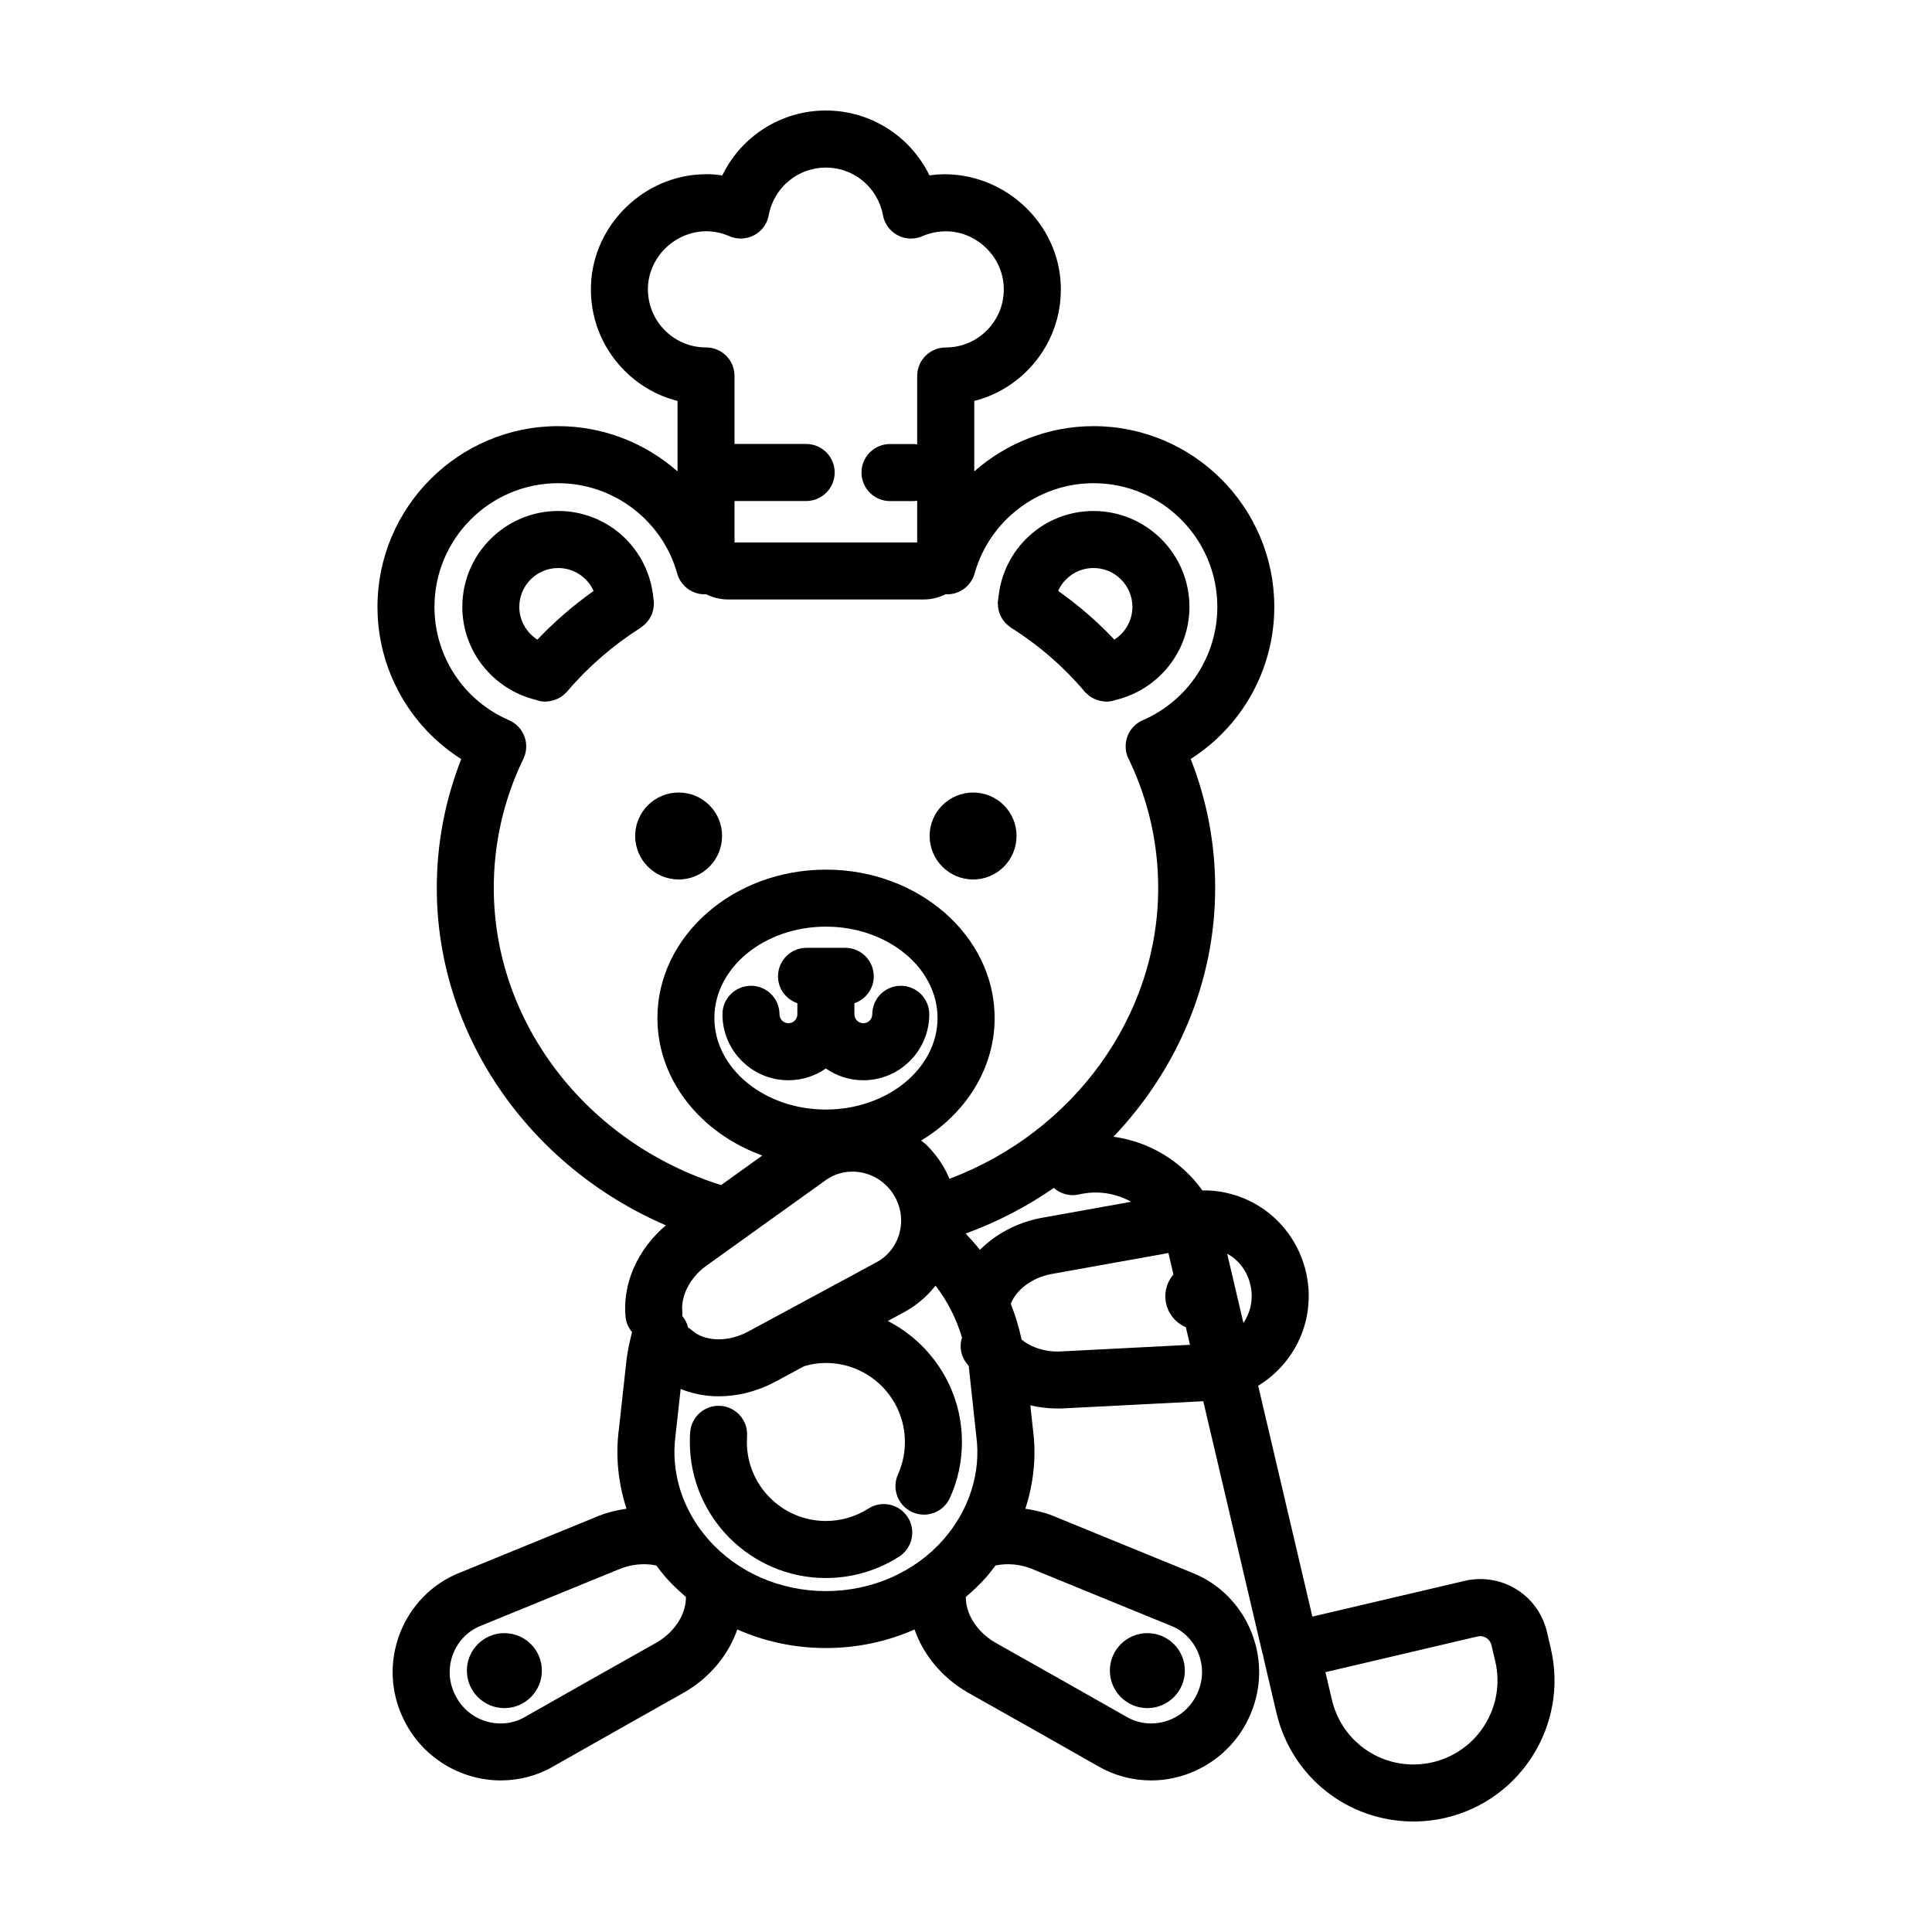 <?xml version="1.0" encoding="UTF-8"?>
<!-- Uploaded to: ICON Repo, www.iconrepo.com, Generator: ICON Repo Mixer Tools -->
<svg fill="#000000" width="800px" height="800px" version="1.1" viewBox="144 144 512 512" xmlns="http://www.w3.org/2000/svg">
 <g>
  <path d="m314.01 310.18c0.223-0.152 0.422-0.316 0.625-0.492 0.18-0.156 0.363-0.309 0.527-0.48 0.168-0.172 0.312-0.359 0.465-0.551 0.156-0.195 0.312-0.387 0.449-0.594 0.133-0.203 0.238-0.414 0.348-0.625 0.109-0.215 0.227-0.43 0.316-0.656 0.09-0.227 0.156-0.465 0.227-0.699 0.07-0.238 0.137-0.469 0.188-0.707 0.047-0.227 0.066-0.457 0.086-0.695 0.023-0.273 0.047-0.539 0.047-0.812 0-0.086 0.02-0.172 0.016-0.258-0.004-0.145-0.051-0.277-0.059-0.422-0.023-0.258-0.055-0.516-0.109-0.77-1.219-12.984-12.012-23.008-25.199-23.008-14.016 0-25.418 11.402-25.418 25.418 0 11.703 8.105 21.824 19.398 24.621 0.07 0.023 0.137 0.035 0.207 0.059 0.328 0.074 0.625 0.211 0.957 0.277 0.492 0.102 0.984 0.145 1.473 0.145 0.016 0 0.035-0.012 0.051-0.012 0.754-0.004 1.496-0.16 2.215-0.387 0.156-0.051 0.309-0.09 0.465-0.152 0.684-0.266 1.336-0.621 1.93-1.094 0.105-0.082 0.188-0.18 0.289-0.273 0.277-0.242 0.559-0.469 0.801-0.754 5.551-6.531 12.117-12.227 19.52-16.93 0.059-0.035 0.113-0.094 0.188-0.148zm-27.594 3.332c-2.906-1.859-4.797-5.082-4.797-8.676 0-5.684 4.621-10.305 10.305-10.305 4.18 0 7.777 2.484 9.383 6.074-5.402 3.84-10.387 8.156-14.891 12.906z"/>
  <path d="m408.48 304.69c0.023 0.238 0.047 0.473 0.09 0.711 0.047 0.238 0.117 0.465 0.18 0.695 0.07 0.238 0.141 0.473 0.23 0.707 0.09 0.223 0.203 0.434 0.316 0.648 0.109 0.211 0.223 0.422 0.352 0.625 0.137 0.207 0.293 0.398 0.449 0.594 0.152 0.188 0.301 0.371 0.469 0.551 0.16 0.168 0.344 0.324 0.523 0.473 0.207 0.176 0.414 0.344 0.637 0.492 0.074 0.051 0.137 0.121 0.215 0.172 7.387 4.656 13.941 10.344 19.477 16.898 0.246 0.293 0.535 0.523 0.816 0.77 0.102 0.086 0.18 0.188 0.281 0.266 0.594 0.473 1.246 0.828 1.934 1.094 0.156 0.059 0.309 0.105 0.469 0.156 0.719 0.227 1.461 0.383 2.211 0.387 0.02 0 0.035 0.012 0.055 0.012 0.484 0 0.973-0.047 1.465-0.145 0.328-0.066 0.621-0.195 0.941-0.273 0.074-0.023 0.145-0.035 0.223-0.066 11.297-2.781 19.402-12.906 19.402-24.621 0-14.016-11.402-25.418-25.418-25.418-13.199 0-23.996 10.035-25.207 23.027-0.051 0.246-0.082 0.5-0.105 0.746-0.012 0.145-0.055 0.277-0.059 0.422-0.004 0.098 0.016 0.18 0.016 0.277-0.004 0.273 0.016 0.535 0.039 0.801zm25.316-10.16c5.684 0 10.305 4.621 10.305 10.305 0 3.594-1.883 6.812-4.781 8.672-4.504-4.769-9.488-9.09-14.902-12.914 1.609-3.586 5.203-6.062 9.379-6.062z"/>
  <path d="m382.72 405.24c-4.176 0-7.559 3.379-7.559 7.559 0 1.305-1.062 2.367-2.367 2.367-1.305 0-2.367-1.062-2.367-2.367v-2.934c2.973-1.02 5.129-3.805 5.129-7.125 0-4.176-3.379-7.559-7.559-7.559h-10.258c-4.176 0-7.559 3.379-7.559 7.559 0 3.32 2.152 6.106 5.129 7.125v2.934c0 1.305-1.062 2.367-2.367 2.367-1.305 0-2.367-1.062-2.367-2.367 0-4.176-3.379-7.559-7.559-7.559-4.176 0-7.559 3.379-7.559 7.559 0 9.637 7.844 17.48 17.48 17.48 3.688 0 7.106-1.164 9.926-3.117 2.82 1.961 6.238 3.117 9.926 3.117 9.637 0 17.48-7.844 17.48-17.48 0.004-4.176-3.379-7.559-7.551-7.559z"/>
  <path d="m335.36 365.53c0-6.363-5.141-11.504-11.496-11.504-6.359 0-11.539 5.141-11.539 11.504s5.18 11.539 11.539 11.539 11.496-5.18 11.496-11.539z"/>
  <path d="m401.9 377.07c6.363 0 11.496-5.18 11.496-11.539s-5.141-11.504-11.496-11.504c-6.359 0-11.539 5.141-11.539 11.504 0.004 6.363 5.176 11.539 11.539 11.539z"/>
  <path d="m458 586.73c0 5.488-4.445 9.938-9.934 9.938s-9.938-4.449-9.938-9.938c0-5.484 4.449-9.934 9.938-9.934s9.934 4.449 9.934 9.934"/>
  <path d="m287.6 586.73c0 5.488-4.445 9.938-9.934 9.938-5.488 0-9.938-4.449-9.938-9.938 0-5.484 4.449-9.934 9.938-9.934 5.488 0 9.934 4.449 9.934 9.934"/>
  <path d="m374.13 543.79c-3.359 2.144-7.254 3.285-11.266 3.285-11.547 0-20.938-9.391-20.938-20.938 0-0.504 0.016-1.008 0.051-1.5 0.293-4.16-2.848-7.773-7.012-8.066-4.152-0.301-7.769 2.848-8.066 7.012-0.055 0.84-0.086 1.691-0.086 2.555 0 19.879 16.172 36.051 36.051 36.051 6.902 0 13.613-1.961 19.406-5.668 3.516-2.246 4.543-6.922 2.297-10.438-2.246-3.519-6.922-4.547-10.438-2.293z"/>
  <path d="m553.96 576.48c-1.941-8.246-9.203-14.012-17.668-14.012-1.395 0-2.797 0.16-4.16 0.484l-40.34 9.465-14.359-61.168c7.078-4.332 12.184-11.766 13.199-20.477 0.266-2.281 0.266-4.523 0.004-6.555-0.887-7.742-4.984-14.816-11.246-19.41-4.922-3.602-10.855-5.438-16.75-5.336-5.531-7.766-14.09-12.934-23.555-14.223 16.836-17.688 26.949-41.035 26.949-65.914 0-11.82-2.203-23.285-6.488-34.195 13.648-8.699 22.156-23.805 22.156-40.305 0-26.414-21.492-47.902-47.902-47.902-11.922 0-23.07 4.473-31.613 11.992v-18.672c5.453-1.375 10.414-4.254 14.43-8.422 5.805-6.031 8.82-13.965 8.5-22.344-0.613-15.949-14.105-29.094-30.496-29.312-1.449 0-2.887 0.105-4.309 0.309-5-10.309-15.531-17.195-27.449-17.195-11.926 0-22.465 6.891-27.449 17.207-1.516-0.211-2.863-0.398-4.719-0.316-15.973 0.211-29.461 13.359-30.078 29.305-0.316 8.383 2.699 16.32 8.504 22.348 4.012 4.172 8.977 7.043 14.43 8.418v18.676c-8.539-7.516-19.699-11.992-31.613-11.992-26.414 0-47.902 21.492-47.902 47.902 0 16.547 8.523 31.66 22.199 40.328-4.277 10.902-6.481 22.359-6.481 34.168 0 38.785 24.359 73.727 60.711 89.395-7.496 6.34-11.578 15.477-10.672 24.41 0.145 1.441 0.801 2.766 1.703 3.898-0.578 2.309-1.113 4.644-1.438 7.144l-2.039 18.5c-0.945 7.109-0.207 14.316 2.012 21.148-2.469 0.371-4.926 0.926-7.309 1.875l-36.914 15.098c-7.184 2.828-12.941 8.645-15.789 15.965-2.922 7.508-2.578 15.637 0.945 22.879 4.734 9.836 14.836 16.188 25.734 16.188 4.938 0 9.766-1.289 13.887-3.691l1.285-0.73c11.16-6.324 22.32-12.652 33.625-19 6.801-3.977 11.609-9.992 13.895-16.582 7.246 3.203 15.234 4.922 23.484 4.922 8.254 0 16.242-1.715 23.488-4.918 2.297 6.59 7.129 12.625 14 16.641 11.203 6.293 22.371 12.621 33.539 18.953l1.184 0.672c4.195 2.445 9.023 3.734 13.961 3.734 10.891 0 20.992-6.352 25.715-16.156 3.547-7.266 3.883-15.402 0.969-22.902-2.848-7.32-8.605-13.141-15.695-15.93l-37.086-15.168c-2.332-0.926-4.766-1.473-7.219-1.844 2.215-6.805 2.953-13.965 2.016-20.984l-0.691-6.41c2.344 0.539 4.785 0.832 7.289 0.832 0.457 0 0.926-0.012 1.391-0.031l37.145-1.898 15.703 66.895c0.031 0.125 0.109 0.227 0.152 0.348 0.031 0.211 0.035 0.43 0.086 0.641l3.441 14.66c3.973 16.98 18.918 28.832 36.328 28.832 2.867 0 5.75-0.332 8.559-0.992 20.047-4.711 32.531-24.852 27.824-44.906zm-78.332-90.441c0.117 0.91 0.109 1.906-0.012 2.973-0.242 2.062-1.004 3.941-2.098 5.578l-4.301-18.32c0.414 0.238 0.84 0.438 1.23 0.727 2.918 2.141 4.758 5.312 5.18 9.043zm-71.941-10.816c-1.18-1.5-2.457-2.926-3.789-4.312 8.41-3.074 16.242-7.16 23.371-12.098 1.777 1.578 4.258 2.301 6.734 1.719 4.719-1.102 9.562-0.367 13.785 1.949l-23.957 4.301c-6.398 1.234-11.984 4.285-16.145 8.441zm-27.516 3.348-34.059 18.395c-5.32 2.785-11.41 2.602-14.812-0.469-0.297-0.266-0.625-0.469-0.945-0.68-0.281-1.125-0.785-2.176-1.531-3.059 0.02-0.449 0.039-0.898-0.02-1.34-0.332-4.203 2.141-8.879 6.297-11.922l9.809-7.031c0.035-0.023 0.074-0.051 0.109-0.082l21.699-15.551c4.836-3.586 11.801-2.996 16.188 1.367 0.766 0.762 1.391 1.535 1.918 2.414 1.934 3.094 2.481 6.715 1.531 10.203-0.906 3.352-3.129 6.164-6.184 7.754zm-13.309-40.531c-16.293 0-29.547-10.883-29.547-24.254 0-13.352 13.254-24.215 29.547-24.215 16.312 0 29.59 10.863 29.59 24.215 0 13.371-13.277 24.254-29.59 24.254zm-42.855-206.69c-2.926-3.043-4.449-7.047-4.289-11.285 0.312-8.039 7.117-14.672 15.391-14.777 2.121 0 4.195 0.434 6.156 1.293 2.109 0.926 4.539 0.836 6.586-0.246 2.039-1.082 3.473-3.043 3.883-5.32 1.336-7.305 7.695-12.609 15.129-12.609 7.43 0 13.789 5.305 15.125 12.617 0.414 2.273 1.848 4.231 3.883 5.32 2.039 1.082 4.465 1.176 6.586 0.246 1.961-0.855 4.027-1.293 6.359-1.293h0.012c8.062 0.105 14.867 6.734 15.176 14.777 0.168 4.238-1.359 8.242-4.289 11.285-2.934 3.043-6.871 4.727-11.094 4.727-4.176 0-7.559 3.379-7.559 7.559v18.129c-0.328-0.047-0.656-0.102-0.996-0.102h-6.203c-4.176 0-7.559 3.379-7.559 7.559 0 4.176 3.379 7.559 7.559 7.559h6.203c0.344 0 0.672-0.055 0.996-0.102v11.074h-48.406v-10.988h18.984c4.176 0 7.559-3.379 7.559-7.559 0-4.176-3.379-7.559-7.559-7.559h-18.984v-18.027c0-4.176-3.379-7.559-7.559-7.559-4.223 0-8.16-1.676-11.09-4.719zm-45.152 147.99c0-11.945 2.641-23.469 7.848-34.254 1.812-3.758 0.238-8.277-3.523-10.09-0.105-0.051-0.215-0.07-0.324-0.117l0.016-0.031c-11.992-5.168-19.734-16.941-19.734-30.008 0-18.082 14.707-32.789 32.789-32.789 14.629 0 27.598 9.836 31.527 23.914l0.02-0.004c0.02 0.07 0.02 0.145 0.047 0.223 1.008 3.238 3.988 5.316 7.215 5.316 0.105 0 0.215-0.047 0.324-0.051 1.777 0.875 3.754 1.414 5.871 1.414h51.879c2.117 0 4.09-0.539 5.871-1.414 0.105 0.004 0.215 0.051 0.324 0.051 3.219 0 6.207-2.074 7.215-5.316 0.023-0.07 0.023-0.145 0.047-0.223l0.02 0.004c3.93-14.082 16.898-23.914 31.527-23.914 18.082 0 32.789 14.707 32.789 32.789 0 13.004-7.719 24.762-19.664 29.988-2.727 1.137-4.629 3.828-4.629 6.973 0 1.355 0.359 2.625 0.988 3.727 5.062 10.66 7.633 22.031 7.633 33.812 0 33.945-22.395 64.633-55.309 77.059-0.551-1.27-1.16-2.519-1.895-3.699-1.102-1.828-2.5-3.586-4.144-5.223-0.457-0.457-0.988-0.801-1.473-1.219 11.75-7.098 19.477-19.004 19.477-32.469 0-21.684-20.051-39.328-44.703-39.328-24.625 0-44.664 17.645-44.664 39.328 0 16.449 11.516 30.555 27.805 36.434l-10.926 7.836c-35.629-11.191-60.242-43.055-60.242-78.719zm43.117 199.97c-11.215 6.297-22.391 12.629-33.562 18.969l-1.359 0.77c-1.891 1.098-4.09 1.684-6.359 1.684-5.203 0-9.848-2.926-12.133-7.664-1.676-3.438-1.84-7.269-0.469-10.801 1.324-3.406 3.965-6.098 7.336-7.422l36.945-15.109c3.102-1.234 6.465-1.516 9.559-0.867 0.766 1.02 1.527 2.039 2.371 3.008 1.688 1.926 3.543 3.668 5.473 5.324 0.07 3.973-2.363 8.93-7.801 12.109zm13.695-27.398c-6.785-7.75-9.949-17.672-8.656-27.402l1.371-12.414c3.141 1.25 6.535 1.941 10.062 1.941 4.906 0 10.004-1.23 14.777-3.727l7.828-4.227c1.797-0.562 3.742-0.883 5.82-0.883 11.547 0 20.938 9.391 20.938 20.938 0 3.004-0.621 5.891-1.832 8.586-1.719 3.805-0.031 8.281 3.773 9.996 1.008 0.457 2.066 0.676 3.109 0.676 2.875 0 5.629-1.652 6.891-4.449 2.106-4.66 3.176-9.645 3.176-14.809 0-13.965-8-26.078-19.645-32.062l3.984-2.152c3.379-1.762 6.312-4.238 8.66-7.203 3.176 4.074 5.5 8.73 7.031 13.758-0.125 0.414-0.262 0.828-0.316 1.273-0.223 1.758 0.188 3.535 1.145 5.027 0.281 0.441 0.629 0.836 0.941 1.258l2.016 18.652c1.27 9.566-1.891 19.496-8.672 27.246-7.637 8.723-19.008 13.723-31.199 13.723-12.191-0.008-23.555-5.016-31.203-13.746zm85.617 7.789 37.109 15.18c3.273 1.285 5.914 3.981 7.238 7.379 1.375 3.531 1.211 7.367-0.48 10.832-2.273 4.711-6.918 7.637-12.117 7.637-2.273 0-4.469-0.578-6.434-1.723l-1.258-0.715c-11.184-6.344-22.371-12.688-33.484-18.922-5.527-3.223-7.969-8.184-7.906-12.156 1.93-1.656 3.789-3.402 5.477-5.324 0.852-0.973 1.613-2 2.383-3.023 3.106-0.645 6.473-0.352 9.473 0.836zm7.742-57.551c-4 0.172-7.703-1.031-10.297-3.144-0.695-3.273-1.652-6.445-2.863-9.492 1.484-3.777 5.656-6.898 10.723-7.871l31.055-5.578 1.328 5.668c-1.551 1.828-2.387 4.254-2.09 6.816 0.379 3.305 2.527 5.953 5.379 7.184l1.094 4.656zm98.672 108.86c-1.684 0.395-3.406 0.594-5.109 0.594-10.359 0-19.25-7.059-21.625-17.16l-1.715-7.301 40.336-9.465c1.637-0.395 3.285 0.676 3.656 2.266l1.02 4.336c2.805 11.934-4.629 23.93-16.562 26.73z"/>
 </g>
</svg>